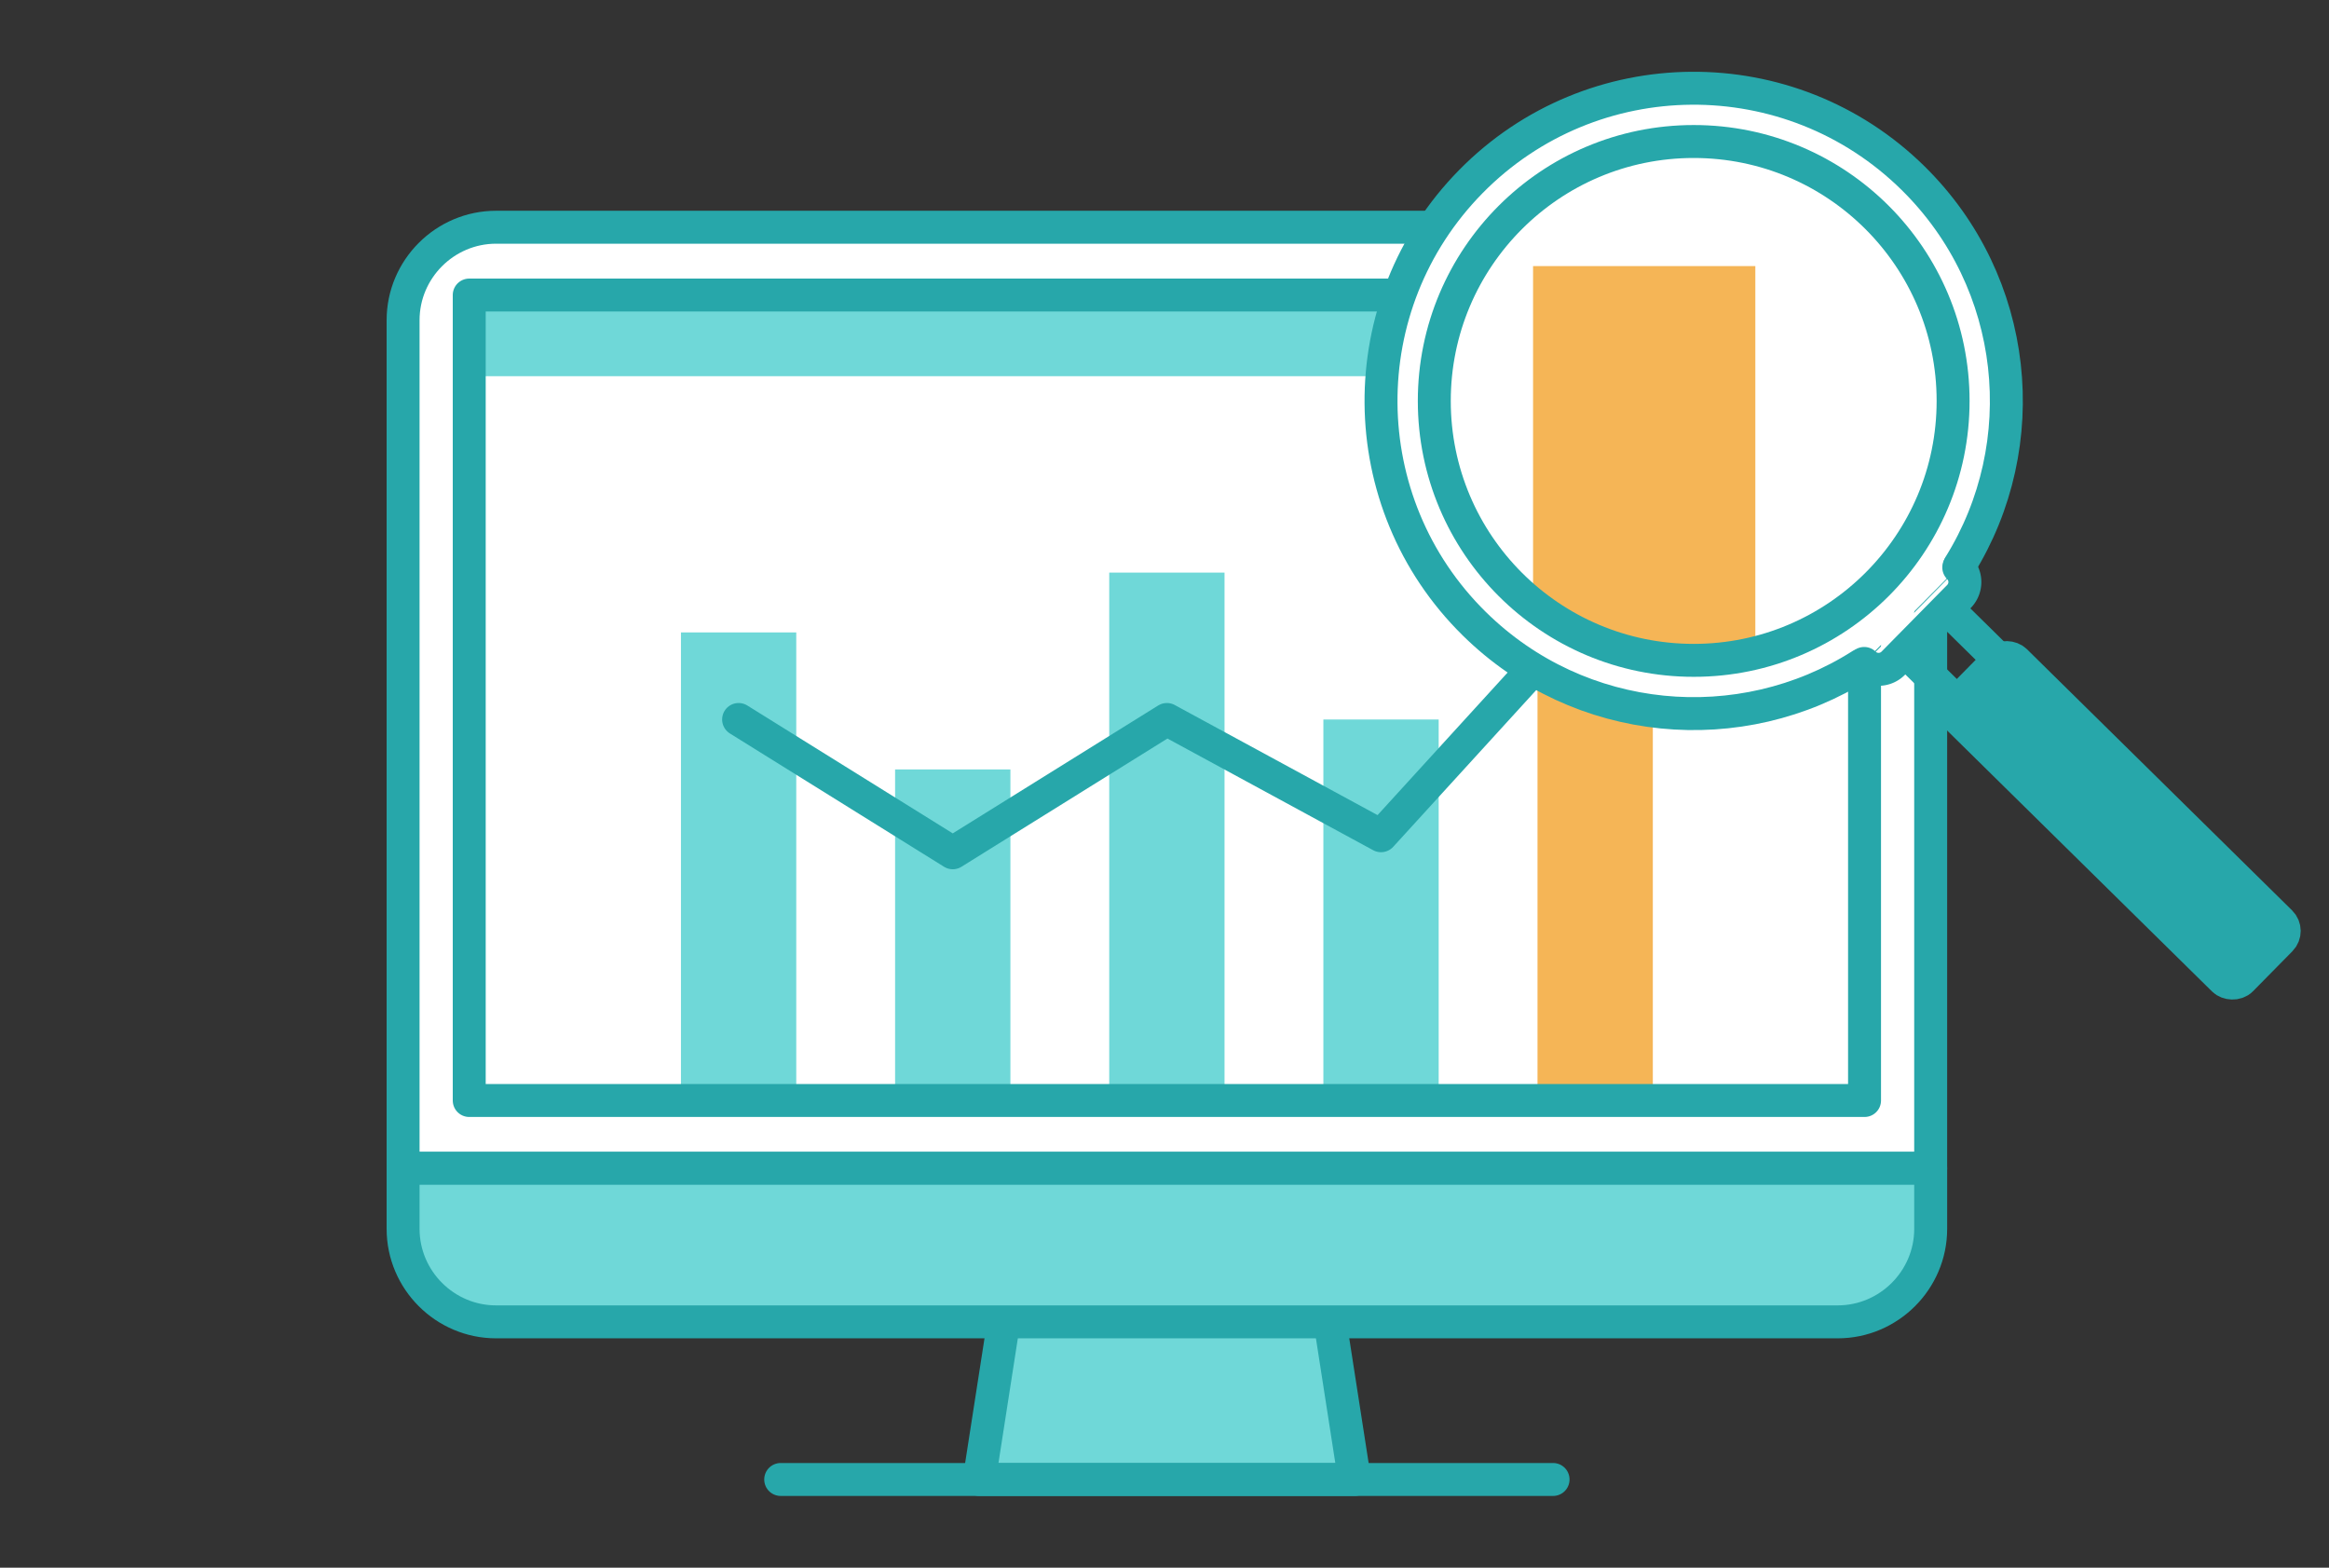 <svg xmlns="http://www.w3.org/2000/svg" width="208" height="140"><rect width="100%" height="100%" fill="#333333" stroke="none"/><defs><clipPath id="a"><circle cx="151.262" cy="35.804" r="23.167" fill="none"/></clipPath></defs><path fill="#6fd8d8" stroke="#27a7aa" stroke-linecap="round" stroke-linejoin="round" stroke-width="2.942" d="M117.152 107.539H91.274l-3.819 24.581h33.516l-3.819-24.581z"/><path fill="#fff" stroke="#27a7aa" stroke-linecap="round" stroke-linejoin="round" stroke-width="2.942" d="M69.723 132.12h68.98m33.723-103.525c0-4.566-3.736-8.303-8.303-8.303H44.303c-4.566 0-8.303 3.736-8.303 8.303v75.739h136.426V28.595z"/><path d="M36 104.334v5.407c0 4.567 3.736 8.303 8.303 8.303h119.821c4.566 0 8.303-3.736 8.303-8.303v-5.407H36z" fill="#6fd8d8" stroke="#27a7aa" stroke-linecap="round" stroke-linejoin="round" stroke-width="2.942"/><path fill="#6fd8d8" d="M41.906 26.348H166.52v7.255H41.906z"/><path fill="#fff" d="M41.906 33.603H166.52v64.675H41.906z"/><path fill="#6fd8d8" d="M60.815 56.477h10.298v41.656H60.815zM79.94 68.71h10.298v29.422H79.94zm19.124-17.577h10.298v47H99.064zm19.125 13.118h10.298v33.882h-10.298z"/><path fill="#f5b556" d="M137.313 38.014h10.298v60.119h-10.298z"/><path fill="none" stroke="#27a7aa" stroke-linecap="round" stroke-linejoin="round" stroke-width="2.942" d="M65.964 64.251l19.125 11.904 19.124-11.904 19.125 10.382 19.124-20.96"/><path fill="none" stroke="#27a7aa" stroke-linecap="round" stroke-linejoin="round" stroke-width="2.942" d="M41.906 26.348H166.52v71.929H41.906z"/><path d="M175.002 50.518c6.734-10.843 5.33-25.276-4.146-34.609-10.988-10.822-28.668-10.688-39.49.3-10.822 10.988-10.688 28.668.3 39.49 9.436 9.294 23.808 10.507 34.533 3.705" fill="#fff" stroke="#27a7aa" stroke-linecap="round" stroke-linejoin="round" stroke-width="2.942"/><circle cx="151.262" cy="35.804" r="23.167" fill="#fff"/><path d="M174.935 50.67h0a1.84 1.84 0 01.02 2.595l-5.873 5.963a1.84 1.84 0 01-2.595.02h0m3.658-1.099l4.632 4.562m-.886-8.365l4.633 4.562" fill="#fff" stroke="#27a7aa" stroke-linecap="round" stroke-linejoin="round" stroke-width="2.942"/><rect x="185.67" y="55.519" width="7.232" height="35.471" rx="1.106" ry="1.106" transform="rotate(-45.435 189.289 73.254)" fill="#27a7aa" stroke="#27a7aa" stroke-linecap="round" stroke-linejoin="round" stroke-width="2.942"/><g clip-path="url(#a)"><path fill="#f5b556" d="M136.916 23.761h19.851v44.242h-19.851z"/></g><circle cx="151.262" cy="35.804" r="23.167" fill="none" stroke="#27a7aa" stroke-linecap="round" stroke-linejoin="round" stroke-width="2.942"/></svg>